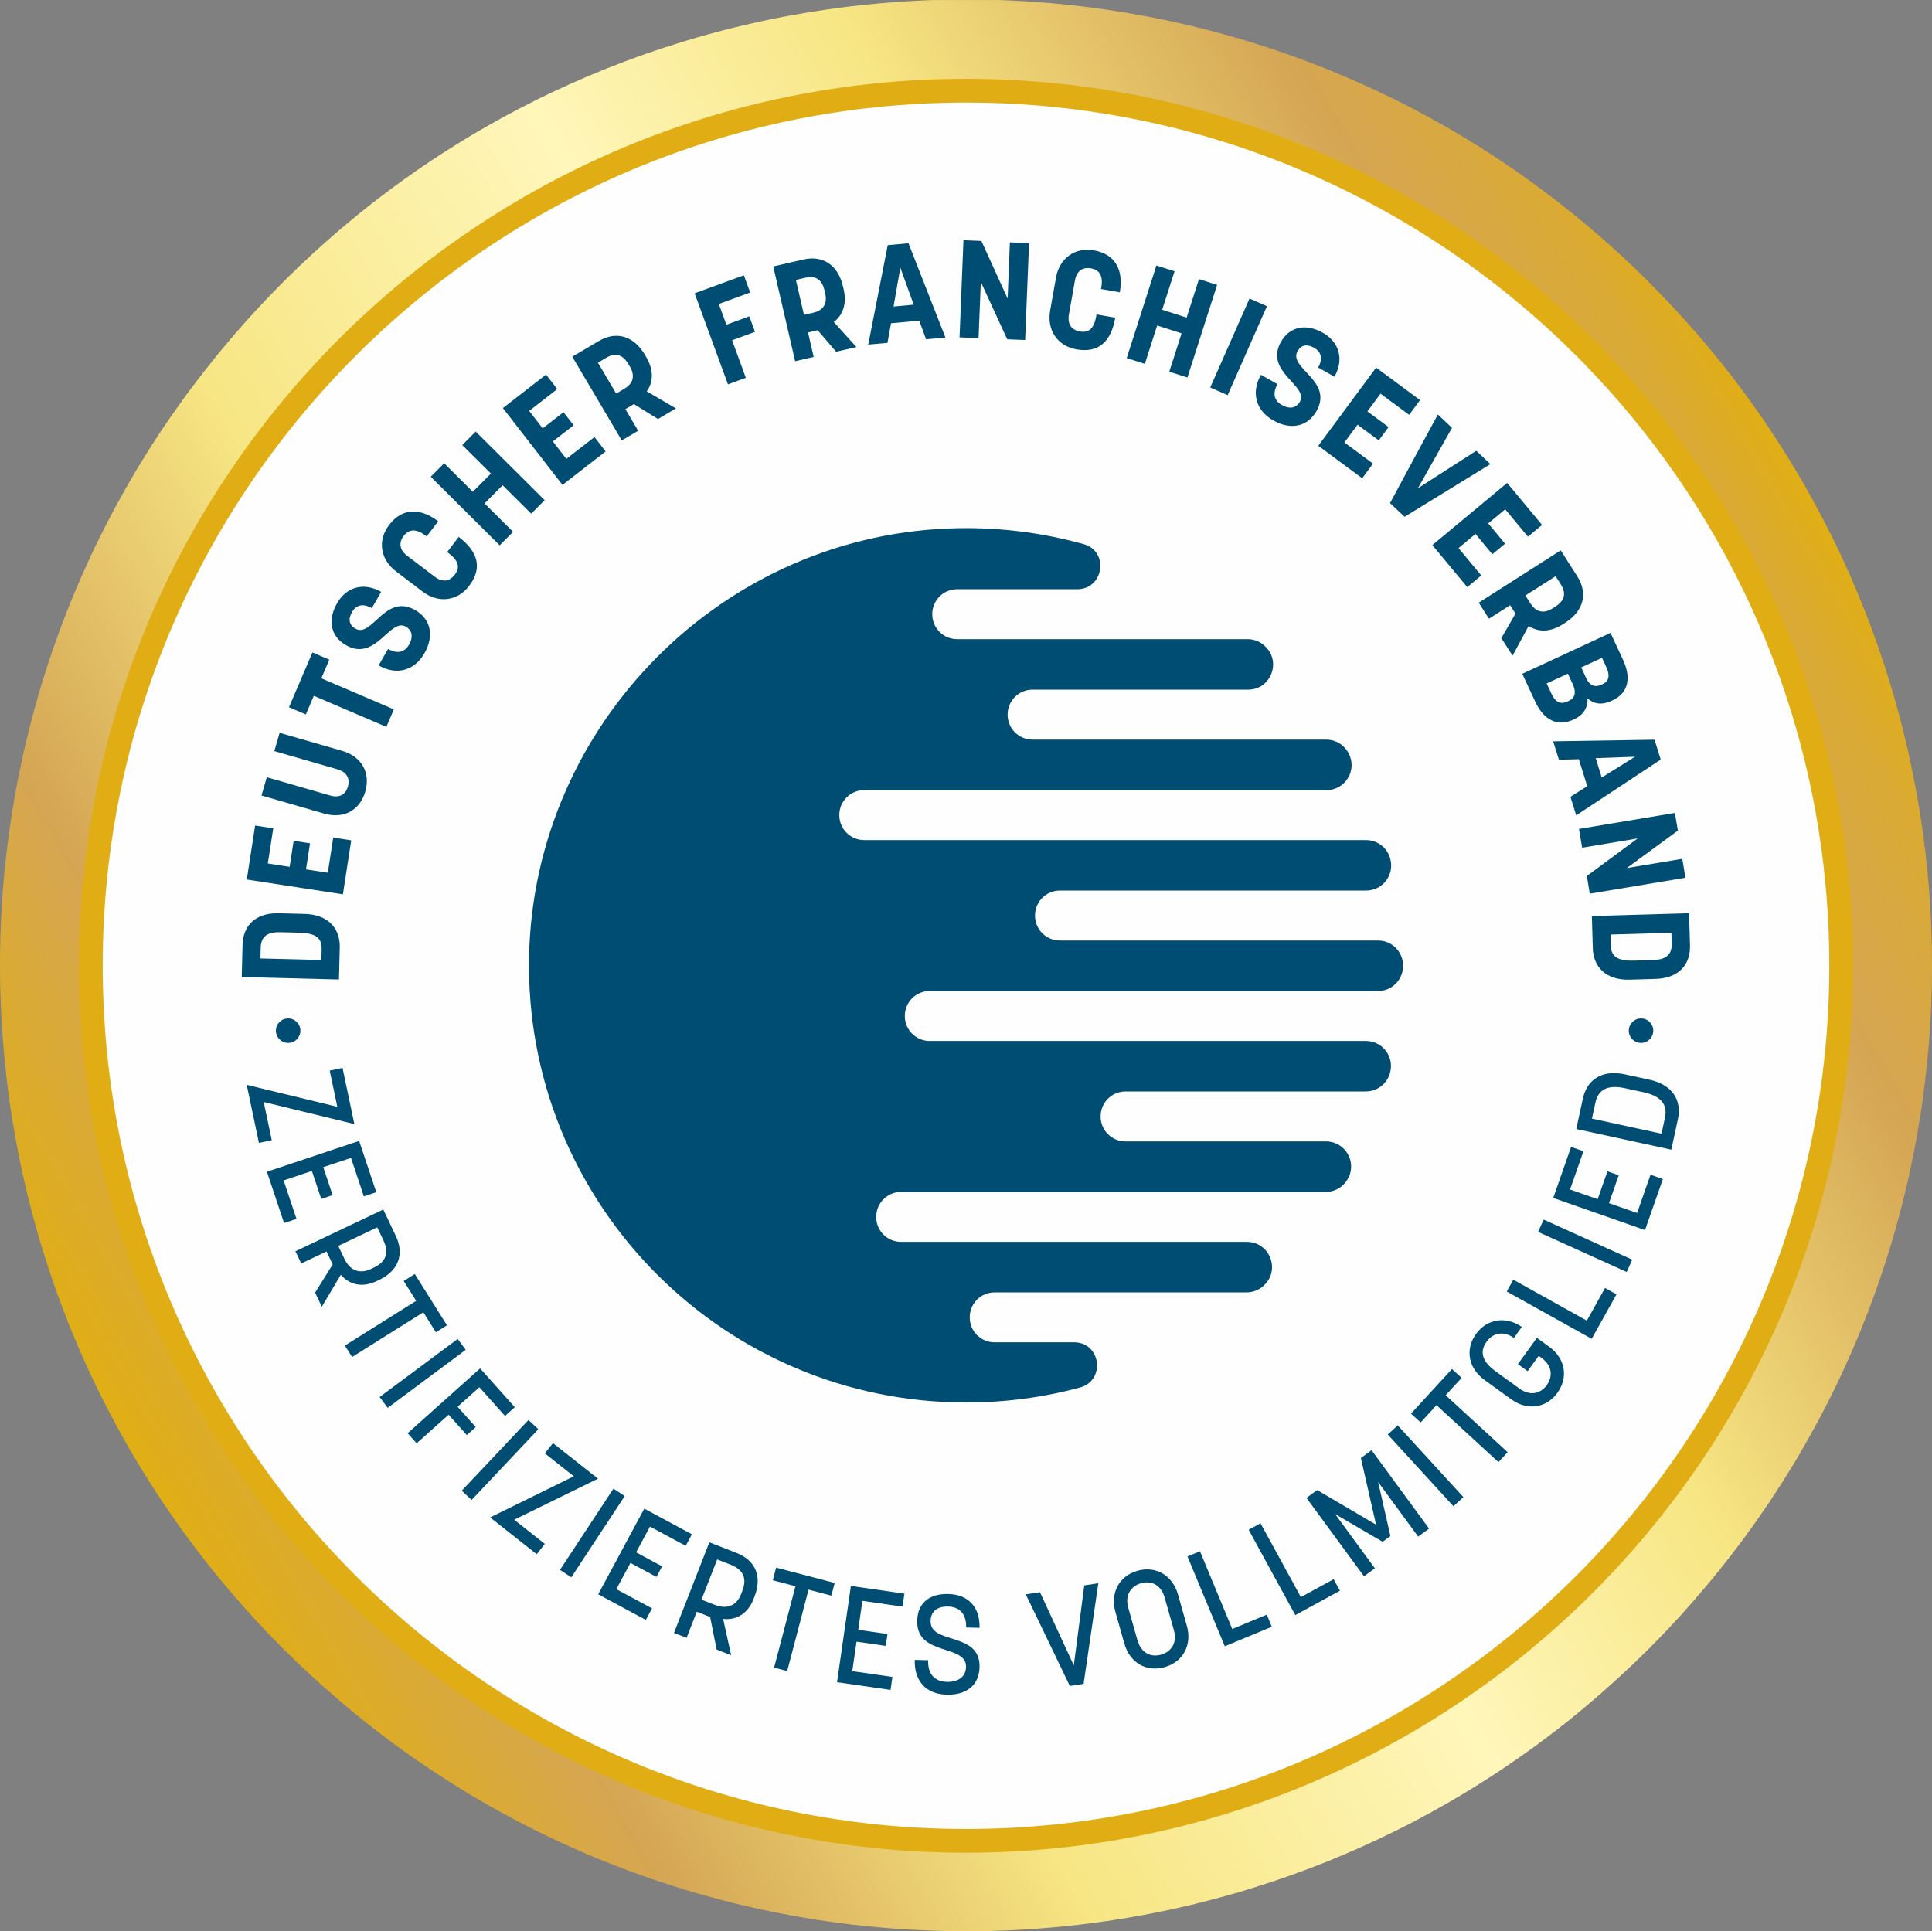 <?xml version="1.0" encoding="utf-8"?>
<svg xmlns="http://www.w3.org/2000/svg" height="41.986mm" style="shape-rendering:geometricPrecision; text-rendering:geometricPrecision; image-rendering:optimizeQuality; fill-rule:evenodd; clip-rule:evenodd" version="1.0" viewBox="0 0 4009.76 4008.6" width="41.998mm">
 <rect x="0" y="0" width="4009.76" height="4008.6" fill="#808080" stroke="none"/>
 <defs>
  <style type="text/css">
   
    .fil1 {fill:#FEFEFE;fill-rule:nonzero}
    .fil2 {fill:#E0AE14;fill-rule:nonzero}
    .fil3 {fill:#004D74;fill-rule:nonzero}
    .fil0 {fill:url(#id0)}
   
  </style>
  <linearGradient gradientUnits="userSpaceOnUse" id="id0" x1="268.06" x2="3740.23" y1="3004.34" y2="1000.27">
   <stop offset="0" style="stop-opacity:1; stop-color:#E0AE14"/>
   <stop offset="0.129" style="stop-opacity:1; stop-color:#D5A654"/>
   <stop offset="0.31" style="stop-opacity:1; stop-color:#F7E684"/>
   <stop offset="0.529" style="stop-opacity:1; stop-color:#FFF6BA"/>
   <stop offset="0.69" style="stop-opacity:1; stop-color:#F7E684"/>
   <stop offset="0.878" style="stop-opacity:1; stop-color:#D5A654"/>
   <stop offset="0.961" style="stop-opacity:1; stop-color:#DAAA34"/>
   <stop offset="1" style="stop-opacity:1; stop-color:#E0AE14"/>
  </linearGradient>
 </defs>
 <g id="Ebene_x0020_1">
  
  <g id="_1907860928432">
   <path class="fil0" d="M1980.38 4008.45l0 -0.32 -22.92 0c-24.93,-0.58 -49.84,-1.72 -74.75,-3.22l0 -0.15 -2.45 0c-14.91,-0.92 -29.82,-2 -44.7,-3.26l0 -0.11 -1.29 0c-10.81,-0.92 -21.6,-1.83 -32.39,-2.92l0 -0.45 -4.04 0c-9.89,-1.02 -19.77,-2.11 -29.65,-3.27l0 -0.1 -0.87 0c-8.7,-1.03 -17.39,-2.18 -26.07,-3.32l0 -0.04 -0.3 0c-7.76,-1.02 -15.52,-2.01 -23.28,-3.13l0 -0.24 -1.75 0c-20.79,-3.01 -41.54,-6.41 -62.25,-10.06l0 -0.04 -0.19 0c-5.56,-0.98 -11.1,-2.04 -16.65,-3.06l0 -0.31 -1.67 0c-36.65,-6.84 -73.17,-14.62 -109.48,-23.52l0 -0.07 -0.3 0c-4.4,-1.08 -8.78,-2.22 -13.18,-3.34l0 -0.02 -0.08 0c-16.86,-4.26 -33.66,-8.77 -50.44,-13.47l0 -0.01 -0.05 0c-7.86,-2.21 -15.7,-4.43 -23.53,-6.73l-0.01 0c-3.36,-0.98 -6.74,-1.9 -10.09,-2.9l0 -0.47 -1.51 0c-10.75,-3.23 -21.46,-6.64 -32.18,-10.05l0 -0.05 -0.13 0c-10.08,-3.22 -20.14,-6.54 -30.18,-9.92l0 -0.19 -0.56 0 -9.54 -3.24 0 -0.12 -0.36 0 -9.75 -3.3 0 -0.07 -0.18 0c-12.33,-4.3 -24.6,-8.78 -36.86,-13.32l0 -0.15 -0.43 0c-8.85,-3.28 -17.7,-6.62 -26.51,-10.02l0 -0.09 -0.23 0c-5.55,-2.15 -11.08,-4.36 -16.61,-6.56l0 -0.17 -0.43 0c-5.47,-2.18 -10.96,-4.26 -16.41,-6.48l0 -0.26 -0.65 0c-13.31,-5.44 -26.56,-11.09 -39.78,-16.83l0 -0.01 -0.02 0c-12.39,-5.38 -24.73,-10.95 -37.03,-16.59l0 -0.24 -0.53 0 -6.22 -2.82 0 -0.55 -1.22 0c-35.94,-16.67 -71.45,-34.54 -106.56,-53.47l0 -0.43 -0.78 0 -5.95 -3.25 0 -0.11 -0.21 0c-18.02,-9.81 -35.91,-19.91 -53.69,-30.29l0 -0.02 -0.04 0c-5.59,-3.27 -11.22,-6.5 -16.79,-9.83l0 -0.28 -0.45 0c-5.49,-3.28 -10.92,-6.7 -16.39,-10.04l0 -0.06 -0.09 0c-49.29,-30.16 -97.61,-62.57 -144.75,-97.38l0 -0.31 -0.42 0c-4.38,-3.24 -8.69,-6.6 -13.05,-9.87l0 -0.23 -0.3 0 -13.18 -10.02 0 -0.09 -0.11 0c-16.96,-12.97 -33.78,-26.21 -50.42,-39.78l0 -0.64 -0.79 0c-5.38,-4.4 -10.7,-8.93 -16.05,-13.39l0 -0.09 -0.1 0c-17,-14.19 -33.78,-28.77 -50.42,-43.58l0 -0.2 -0.22 0c-17.62,-15.7 -35.07,-31.67 -52.23,-48.13 -36.94,-35.4 -72.21,-71.88 -105.85,-109.34l0 -0.83 -0.76 0 -2.61 -2.95 0 -0.42 -0.37 0c-14.83,-16.59 -29.23,-33.45 -43.41,-50.41l0 -0.11 -0.1 0c-4.48,-5.36 -8.97,-10.71 -13.38,-16.11l0 -0.74 -0.61 0 -2.76 -3.33 0 -0.04 -0.04 0c-4.54,-5.58 -8.97,-11.21 -13.43,-16.82l0 -0.01 -0.01 0c-11.46,-14.39 -22.66,-28.92 -33.66,-43.55l0 -0.25 -0.19 0c-3.31,-4.41 -6.65,-8.83 -9.92,-13.26l0 -0.21 -0.16 0c-3.31,-4.49 -6.66,-8.97 -9.94,-13.47 -2.28,-3.15 -4.48,-6.34 -6.74,-9.49l0 -0.61 -0.43 0c-17.27,-24.12 -34.01,-48.49 -50.09,-73.19l0 -0.91 -0.57 0c-2.09,-3.21 -4.11,-6.45 -6.17,-9.67l0 -0.44 -0.28 0c-16.23,-25.3 -31.89,-50.86 -46.88,-76.71l0 -0.74 -0.42 0c-10.27,-17.74 -20.2,-35.63 -29.89,-53.62l0 -0.28 -0.15 0 -3.22 -6 0 -0.74 -0.39 0c-16.44,-30.82 -32.03,-61.96 -46.75,-93.43l0 -0.88 -0.42 0 -2.95 -6.22 0 -0.53 -0.25 0c-5.68,-12.29 -11.17,-24.62 -16.59,-37.01l0 -0.04 -0.02 0c-3.42,-7.8 -6.77,-15.61 -10.08,-23.44l0 -0.14 -0.06 0c-2.26,-5.35 -4.48,-10.7 -6.68,-16.06l0 -0.78 -0.32 0c-2.12,-5.15 -4.34,-10.25 -6.42,-15.42l0 -1.42 -0.57 0c-2.12,-5.28 -4.09,-10.6 -6.16,-15.89l0 -0.95 -0.36 0c-5.66,-14.49 -11.16,-29.04 -16.48,-43.63l0 -0.16 -0.06 0 -3.31 -9.2 0 -0.9 -0.32 0c-10.73,-29.98 -20.73,-60.17 -29.99,-90.54l0 -0.4 -0.12 0c-2.2,-7.22 -4.5,-14.42 -6.61,-21.65l0 -1.92 -0.53 0c-7.06,-24.22 -13.55,-48.57 -19.68,-72.99l0 -1.11 -0.28 0c-1.01,-4.06 -2.11,-8.11 -3.09,-12.17l0 -1.31 -0.33 0c-1.04,-4.3 -2.01,-8.61 -3.04,-12.92l0 -0.55 -0.12 0c-7.48,-31.71 -14.17,-63.57 -20.08,-95.55l0 -2.12 -0.38 0c-1.03,-5.59 -2.01,-11.17 -2.99,-16.77l0 -0.08 -0.01 0c-3.66,-20.91 -7.09,-41.85 -10.09,-62.85l0 -1.15 -0.17 0c-3.92,-27.63 -7.17,-55.34 -9.94,-83.08l0 -1.12 -0.11 0c-1.2,-12.1 -2.26,-24.19 -3.25,-36.31l0 -0.74 -0.06 0c-1.3,-16.06 -2.41,-32.14 -3.31,-48.22l0 -5.66 -0.32 0c-3.87,-71.78 -3.94,-143.75 -0.12,-215.56l0.45 0 0 -7.28c1.58,-27.92 3.65,-55.82 6.4,-83.67l0.33 0 0 -3.04c1.93,-19.22 4.21,-38.42 6.69,-57.59l0.05 0 0 -0.38c1,-7.73 2.03,-15.47 3.12,-23.2l0.25 0 0 -1.82c1.03,-7.26 2.14,-14.5 3.25,-21.75l0.11 0 0 -0.71c3.95,-25.64 8.34,-51.24 13.28,-76.76l0.2 0 0 -1.09c1.02,-5.26 2.13,-10.5 3.2,-15.75l0.16 0 0 -0.76c1.09,-5.37 2.22,-10.71 3.36,-16.08l0.01 0 0 -0.05c2.14,-10.1 4.33,-20.19 6.63,-30.27l0.11 0 0 -0.47 3.05 -13 0.32 0 0 -1.34c7.08,-30.01 14.88,-59.87 23.35,-89.6l0.23 0 0 -0.8c2.17,-7.59 4.25,-15.2 6.51,-22.77l0.22 0 0 -0.77c0.94,-3.12 1.97,-6.22 2.92,-9.34l0.45 0 0 -1.45c3.28,-10.76 6.61,-21.51 10.07,-32.22l0.04 0 0 -0.12 3.3 -9.99 0.06 0 0 -0.17c6.3,-19.11 12.98,-38.13 19.87,-57.08l0.34 0 0 -0.94 3.36 -9.17 0.01 0 0 -0.02c5.41,-14.64 11.01,-29.23 16.78,-43.77l0.06 0 0 -0.14c2.21,-5.57 4.33,-11.15 6.6,-16.7l0.13 0 0 -0.33c3.17,-7.78 6.52,-15.5 9.79,-23.25l0.32 0 0 -0.77c7.52,-17.79 15.3,-35.5 23.37,-53.11l0.2 0 0 -0.44 2.85 -6.3 0.52 0 0 -1.14c16.65,-35.97 34.48,-71.5 53.39,-106.65l0.5 0 0 -0.91 3.18 -5.82 0.19 0 0 -0.35c9.76,-17.97 19.82,-35.81 30.17,-53.54l0.14 0 0 -0.25c3.23,-5.53 6.38,-11.08 9.67,-16.58l0.43 0 0 -0.7c3.24,-5.41 6.6,-10.76 9.89,-16.14l0.22 0 0 -0.35c13.07,-21.39 26.48,-42.64 40.41,-63.64 15.09,-22.72 30.82,-45.14 46.94,-67.37l0.22 0 0 -0.3c3.18,-4.38 6.28,-8.81 9.5,-13.18l0.6 0 0 -0.83c3.13,-4.24 6.36,-8.42 9.53,-12.64l0.58 0 0 -0.76c15.16,-20.18 30.77,-40.13 46.78,-59.86l0.36 0 0 -0.46c4.45,-5.48 8.95,-10.94 13.46,-16.38l0.02 0 0 -0.02 2.83 -3.35 0.53 0 0 -0.63c29.44,-35.33 60.24,-69.91 92.53,-103.61 27.95,-29.16 56.57,-57.27 85.8,-84.37l0.18 0 0 -0.16c9.76,-9.04 19.59,-17.97 29.48,-26.78l0.83 0 0 -0.74 2.97 -2.64 0.39 0 0 -0.35c15.37,-13.61 30.89,-27 46.57,-40.06l0.58 0 0 -0.48c6.62,-5.51 13.26,-10.95 19.93,-16.36l0.29 0 0 -0.23c5.49,-4.45 10.98,-8.86 16.51,-13.24l0.33 0 0 -0.27c14.34,-11.36 28.8,-22.49 43.38,-33.42l0.4 0 0 -0.3 13.21 -9.81 0.26 0 0 -0.19c7.62,-5.6 15.27,-11.16 22.94,-16.64l0.63 0 0 -0.44c14.25,-10.17 28.61,-20.13 43.08,-29.87l0.72 0 0 -0.48 9.37 -6.26 0.74 0 0 -0.5 9.43 -6.24 0.67 0 0 -0.44 9.67 -6.29 0.44 0 0 -0.29 10.02 -6.45 0.09 0 0 -0.06c14.34,-9.17 28.79,-18.12 43.31,-26.89l0.48 0 0 -0.29c5.46,-3.29 10.91,-6.58 16.4,-9.81l0.44 0 0 -0.26c7.56,-4.46 15.16,-8.86 22.77,-13.21l0.8 0 0 -0.46c20.02,-11.45 40.2,-22.52 60.53,-33.23l0.1 0 0 -0.05 6.39 -3.32 0.35 0 0 -0.18 6.14 -3.19 0.59 0 0 -0.31 5.87 -3.06 0.87 0 0 -0.45 5.8 -2.92 0.95 0 0 -0.48c13.28,-6.73 26.61,-13.32 40.01,-19.73l0.4 0 0 -0.19 6.7 -3.18 0.03 0 0 -0.01c12.09,-5.73 24.22,-11.35 36.4,-16.83l0.66 0 0 -0.3c23.32,-10.48 46.81,-20.47 70.44,-30.02l0.29 0 0 -0.11c5.51,-2.22 11.02,-4.44 16.55,-6.62l0.3 0 0 -0.11c17.72,-6.97 35.54,-13.65 53.41,-20.1l0.49 0 0 -0.18 8.85 -3.19 1.25 0 0 -0.45c26.6,-9.42 53.37,-18.24 80.28,-26.49l0.56 0 0 -0.17c11.07,-3.4 22.14,-6.73 33.25,-9.93l0.42 0 0 -0.11c7.84,-2.25 15.7,-4.47 23.55,-6.63l0.03 0 0 -0.01c21.8,-5.99 43.68,-11.59 65.64,-16.83l1.72 0 0 -0.42 12.7 -2.94 0.78 0 0 -0.18c20.64,-4.75 41.33,-9.19 62.09,-13.29l1.9 0 0 -0.37 15.47 -3 1.37 0 0 -0.26c26.37,-4.95 52.85,-9.33 79.37,-13.21l1.47 0 0 -0.21c7.5,-1.1 15.02,-2.16 22.53,-3.16l1.04 0 0 -0.14c18.32,-2.45 36.67,-4.65 55.05,-6.6l2.22 0 0 -0.24c10.85,-1.14 21.69,-2.16 32.55,-3.12l1.13 0 0 -0.1c36.44,-3.2 72.96,-5.43 109.5,-6.65l134.47 0c21.98,0.74 43.95,1.84 65.91,3.29l0 0.08 1.2 0c14.2,0.95 28.39,2.05 42.58,3.3l0 0.07 0.75 0c10.98,0.97 21.96,2.06 32.93,3.22l0 0.14 1.38 0c18.65,1.98 37.27,4.19 55.87,6.68l0 0.06 0.4 0c7.73,1.04 15.45,2.12 23.17,3.26l0 0.11 0.74 0c26.76,3.92 53.47,8.39 80.09,13.4l0 0.07 0.34 0 16.5 3.19 0 0.18 0.92 0c5.31,1.05 10.63,2.11 15.93,3.21l0 0.15 0.73 0c20.02,4.13 39.99,8.55 59.9,13.31l0 0.16 0.69 0 12.78 3.11 0 0.26 1.05 0 12.42 3.1 0 0.27 1.05 0 12.42 3.18 0 0.19 0.74 0c20.03,5.22 39.99,10.79 59.88,16.64l0 0.2 0.68 0c11.03,3.25 22.03,6.6 33.01,10.04l0 0.06 0.18 0c16.84,5.28 33.63,10.81 50.34,16.55l0 0.3 0.87 0 9.23 3.18 0 0.19 0.53 0c21.25,7.43 42.41,15.24 63.46,23.4l0 0.17 0.44 0c5.47,2.13 10.95,4.28 16.4,6.45l0 0.29 0.74 0c5.38,2.15 10.74,4.33 16.11,6.53l0 0.2 0.5 0c25.84,10.58 51.5,21.73 76.96,33.44l0 0.25 0.53 0 6.21 2.85 0 0.52 1.11 0c33.66,15.65 67,32.31 99.93,49.93l0 0.58 1.09 0 5.65 3.01 0 0.36 0.66 0 6.07 3.32 0 0.05 0.09 0c10.11,5.52 20.19,11.11 30.23,16.81l0 0.03 0.05 0c5.61,3.19 11.21,6.41 16.79,9.65l0 0.45 0.77 0c5.37,3.12 10.72,6.28 16.07,9.45l0 0.66 1.11 0 5.63 3.35 0 0.01 0.03 0c18.09,10.85 36.03,22.02 53.86,33.49l0 0.19 0.31 0 9.81 6.34 0 0.4 0.61 0 9.49 6.24 0 0.49 0.74 0 9.37 6.22 0 0.53 0.77 0 9.34 6.31 0 0.42 0.63 0 9.47 6.46 0 0.28 0.4 0 9.7 6.72 0 0.01 0.02 0c7.89,5.49 15.73,11.04 23.56,16.65l0 0.19 0.27 0c4.41,3.17 8.8,6.39 13.2,9.6l0 0.52 0.72 0 12.76 9.41 0 0.69 0.92 0c18.98,14.12 37.75,28.65 56.34,43.54l0 0.25 0.31 0c5.53,4.43 11.04,8.9 16.54,13.4l0 0.08 0.1 0 3.27 2.68 0 0.69 0.83 0c5.36,4.4 10.69,8.85 16.01,13.32l0 0.15 0.18 0c16.96,14.25 33.73,28.86 50.33,43.78l0 0.01 0.01 0 3.36 3.04 0 0.33 0.37 0c14.76,13.33 29.39,26.89 43.85,40.76 18.27,17.51 35.99,35.37 53.46,53.39l0 0.16 0.16 0 3.2 3.31 0 0.06 0.06 0c14.86,15.4 29.46,30.95 43.74,46.72l0 0.43 0.39 0 2.97 3.23 0 0.14 0.13 0c7.93,8.81 15.69,17.73 23.45,26.66l0 0.29 0.25 0c12.5,14.38 24.78,28.88 36.8,43.53l0 0.27 0.22 0c4.44,5.41 8.88,10.82 13.25,16.27l0 0.56 0.45 0c4.4,5.48 8.71,11.01 13.03,16.53l0 0.32 0.25 0c4.4,5.6 8.89,11.15 13.22,16.8l0 0.04 0.03 0c3.42,4.46 6.69,8.98 10.07,13.46l0 0.01 0.01 0c9.13,12.1 18.11,24.27 26.93,36.53l0 0.53 0.37 0c19.74,27.47 38.7,55.33 56.88,83.55l0 0.65 0.41 0 6.33 9.93 0 0.18 0.11 0c9.15,14.39 18.08,28.86 26.83,43.43l0 0.35 0.21 0c3.28,5.48 6.67,10.91 9.9,16.42l0 0.42 0.25 0c4.51,7.69 8.82,15.46 13.22,23.19l0 0.38 0.22 0c4.44,7.82 8.93,15.62 13.25,23.49l0 0.1 0.05 0c12.85,23.36 25.14,46.96 37,70.71l0 0.02 0.01 0 3.36 6.65 0 0.09 0.04 0c8.06,16.31 15.94,32.68 23.54,49.16l0 1.37 0.64 0c0.94,2.02 1.79,4.08 2.72,6.11l0 0.63 0.28 0c8.06,17.69 15.78,35.5 23.31,53.37l0 0.52 0.21 0c14.39,34.25 27.79,68.83 40.2,103.68l0 0.74 0.27 0 3.1 8.63 0 1.48 0.53 0c8.14,23.32 15.78,46.76 23.04,70.31l0 0.42 0.12 0c3.4,11.03 6.78,22.06 9.99,33.14l0 0.54 0.15 0c2.26,7.82 4.41,15.67 6.58,23.52l0 0.06 0.02 0c7.28,26.38 14.01,52.86 20.19,79.47l0 1.37 0.32 0 3.06 13.39 0 0.09 0.02 0c6.21,27.63 11.79,55.37 16.82,83.2l0 1 0.18 0c3.61,20.03 6.92,40.1 9.92,60.22l0 0.41 0.07 0c1.14,7.67 2.25,15.33 3.3,23l0 0.58 0.08 0c3.94,28.89 7.34,57.83 10.02,86.84l0 4.1 0.33 0c2.91,32.2 5.04,64.47 6.41,96.76l0 7.65 0.26 0c1.99,51.61 1.95,103.3 -0.04,154.94l-0.22 0 0 5.8c-1.36,32.9 -3.52,65.77 -6.49,98.61l-0.25 0 0 2.86c-0.95,10.28 -2,20.55 -3.1,30.82l-0.27 0 0 2.42c-1.99,18.3 -4.24,36.59 -6.73,54.84l0 0.02c-1.07,7.85 -2.09,15.72 -3.26,23.55l-0.11 0 0 0.71c-0.97,6.51 -2.07,13 -3.1,19.51l-0.27 0 0 1.66c-2.07,12.94 -4.26,25.85 -6.58,38.75l-0.15 0 0 0.83c-5.03,27.88 -10.6,55.68 -16.82,83.38l-0.02 0 0 0.1c-1,4.47 -2.1,8.92 -3.13,13.38l-0.24 0 0 1.02c-8.84,38.05 -18.75,75.9 -29.86,113.49l-0.46 0 0 1.6c-2.18,7.34 -4.48,14.66 -6.73,21.98l-0.01 0 0 0.04 -3.15 10.06 -0.21 0 0 0.69c-6.31,20.05 -12.88,40.05 -19.84,59.94l-0.37 0 0 1.11 -3.19 8.99 -0.18 0 0 0.49c-8.39,23.55 -17.32,46.95 -26.62,70.25l-0.32 0 0 0.82c-2.14,5.34 -4.19,10.69 -6.37,16.02l-0.37 0 0 0.88c-10.56,25.71 -21.76,51.22 -33.44,76.58l-0.24 0 0 0.53 -2.82 6.22 -0.55 0 0 1.22c-15.67,33.64 -32.39,66.91 -50.04,99.82l-0.49 0 0 0.89 -3.2 5.85 -0.17 0 0 0.32c-9.73,17.98 -19.77,35.83 -30.09,53.56l-0.22 0 0 0.38c-3.19,5.48 -6.27,11 -9.53,16.46l-0.57 0 0 0.96c-3.17,5.33 -6.5,10.58 -9.73,15.88l-0.37 0 0 0.61c-10.89,17.9 -22.11,35.66 -33.62,53.28l-0.07 0 0 0.1c-2.18,3.33 -4.29,6.69 -6.48,10.01l-0.26 0 0 0.4 -6.49 9.7 -0.24 0 0 0.34c-2.2,3.27 -4.47,6.5 -6.68,9.77l-0.06 0 0 0.09c-13.06,19.24 -26.48,38.3 -40.29,57.17l-0.12 0 0 0.17c-3.25,4.44 -6.47,8.89 -9.77,13.3l-0.33 0 0 0.44c-3.26,4.37 -6.62,8.68 -9.91,13.03l-0.2 0 0 0.26c-3.34,4.41 -6.66,8.83 -10.04,13.21l-0.06 0 0 0.08c-8.7,11.29 -17.6,22.46 -26.57,33.61l-0.37 0 0 0.47c-4.4,5.46 -8.73,10.95 -13.19,16.37l-0.28 0 0 0.32c-5.49,6.67 -11.17,13.25 -16.77,19.88l-0.08 0 0 0.09c-15.32,18.12 -30.95,36.09 -47.01,53.81l-0.14 0 0 0.16c-12.03,13.28 -24.31,26.42 -36.79,39.45 -11.18,11.67 -22.49,23.14 -33.89,34.49l-0.06 0 0 0.06 -3.3 3.31 -0.06 0 0 0.05c-19.78,19.6 -39.96,38.6 -60.35,57.21l-0.28 0 0 0.26c-9.88,9.01 -19.85,17.9 -29.86,26.69l-0.45 0 0 0.39c-8.9,7.8 -17.82,15.58 -26.83,23.19l-0.12 0 0 0.11c-6.68,5.64 -13.41,11.19 -20.15,16.74l-0.05 0 0 0.04c-5.44,4.49 -10.87,9.02 -16.35,13.43l-0.5 0 0 0.39c-5.5,4.43 -11.07,8.73 -16.59,13.08l-0.25 0 0 0.19c-5.61,4.42 -11.19,8.93 -16.84,13.28 -4.44,3.42 -8.93,6.73 -13.39,10.1l-0.09 0 0 0.07c-4.46,3.38 -8.94,6.71 -13.42,10.04l-0.05 0 0 0.04c-4.49,3.34 -8.95,6.76 -13.45,10.06l-0.02 0 0 0.02c-3.1,2.27 -6.24,4.46 -9.36,6.71l-0.75 0 0 0.53c-34.11,24.6 -68.85,48 -104.13,70.2l-0.29 0 0 0.18c-14.49,9.12 -29.06,18.05 -43.74,26.76l-0.05 0 0 0.03c-7.65,4.54 -15.33,9.01 -23.03,13.44l-0.54 0 0 0.31c-19.97,11.5 -40.1,22.63 -60.38,33.38l-0.25 0 0 0.13 -6.02 3.24 -0.72 0 0 0.38 -5.56 2.98 -1.17 0 0 0.59c-22.13,11.51 -44.47,22.47 -66.94,33.09l-0.43 0 0 0.2 -6.66 3.17 -0.07 0 0 0.03c-12.26,5.74 -24.57,11.33 -36.91,16.81l-0.14 0 0 0.06c-15.6,6.92 -31.27,13.64 -47,20.15l-0.15 0 0 0.07c-5.35,2.21 -10.66,4.5 -16.02,6.66l-0.82 0 0 0.34c-5.45,2.2 -10.95,4.25 -16.42,6.4l-0.42 0 0 0.16c-17.71,6.94 -35.51,13.61 -53.37,20.04l-0.52 0 0 0.19 -8.84 3.18 -1.26 0 0 0.46c-26.68,9.42 -53.53,18.23 -80.51,26.48l-0.32 0 0 0.11c-7.23,2.22 -14.44,4.51 -21.69,6.64l-1.89 0 0 0.56c-3.33,0.97 -6.68,1.85 -10.02,2.81l-0.09 0 0 0.02c-25.16,7.22 -50.43,13.97 -75.8,20.18l-1.67 0 0 0.43 -12.29 2.94 -1.18 0 0 0.27c-14.48,3.43 -29.01,6.73 -43.55,9.83l-0.24 0 0 0.05c-5.43,1.16 -10.88,2.22 -16.34,3.32l-0.51 0 0 0.11c-5.36,1.1 -10.71,2.22 -16.08,3.27l-0.76 0 0 0.15 -16.78 3.22 -0.07 0 0 0.01c-19.72,3.68 -39.5,7.01 -59.29,10.09l-1.34 0 0 0.21c-6.86,1.06 -13.71,2.17 -20.57,3.16l-3 0 0 0.46c-7.29,1.04 -14.62,1.95 -21.92,2.91l-1.66 0 0 0.22c-18.54,2.43 -37.1,4.59 -55.69,6.51l-1.57 0 0 0.16c-11.42,1.16 -22.84,2.24 -34.27,3.21l-2.78 0 0 0.23c-14.32,1.19 -28.66,2.25 -43,3.14l-0.78 0 0 0.05c-49.35,3.04 -98.79,4.25 -148.21,3.65z"/>
   <path class="fil1" d="M3821.26 2004.63c0,1003.16 -813.22,1816.36 -1816.38,1816.36 -1003.13,0 -1816.35,-813.19 -1816.35,-1816.36 0,-1003.14 813.21,-1816.36 1816.35,-1816.36 1003.15,0 1816.38,813.21 1816.38,1816.36z"/>
   <path class="fil2" d="M2004.88 212.94c-987.95,0 -1791.69,803.75 -1791.69,1791.69 0,987.97 803.74,1791.72 1791.69,1791.72 987.95,0 1791.75,-803.75 1791.75,-1791.72 0,-987.94 -803.8,-1791.69 -1791.75,-1791.69zm0 3632.7c-1015.12,0 -1841.01,-825.87 -1841.01,-1841.01 0,-1015.14 825.89,-1841.01 1841.01,-1841.01 1015.15,0 1841,825.86 1841,1841.01 0,1015.13 -825.84,1841.01 -1841,1841.01z"/>
   <path class="fil3" d="M2064.18 2786.24c-28.48,0 -51.54,-23.07 -51.54,-51.55l0 -0.59c0,-28.48 23.06,-51.54 51.54,-51.54l523.02 0c13.12,0 25.79,-4.97 35.39,-13.92l0.66 -0.59c34.73,-32.23 11.91,-90.32 -35.46,-90.32l-717.71 0c-28.47,0 -51.54,-23.05 -51.54,-51.51l0 -0.62c0,-28.45 23.07,-51.55 51.54,-51.55l881.58 0c18.84,0 36.24,-10.23 45.42,-26.67l0.5 -0.9c19.3,-34.63 -5.72,-77.26 -45.37,-77.26l-416.37 0c-28.46,0 -51.56,-23.07 -51.56,-51.52l0 -0.62c0,-28.46 23.1,-51.54 51.56,-51.54l498.8 0c23.88,0 44.67,-16.25 50.46,-39.4l0.24 -0.84c8.18,-32.81 -16.62,-64.59 -50.43,-64.59l-905.46 0c-28.46,0 -51.54,-23.05 -51.54,-51.52l0 -0.61c0,-28.47 23.08,-51.55 51.54,-51.55l930.7 0c28.55,0 51.73,-23.11 51.77,-51.66l0 -1.34c0.03,-28.61 -23.15,-51.81 -51.75,-51.81l-660.54 0c-28.45,0 -51.51,-23.08 -51.51,-51.54l0 -0.62c0,-28.45 23.06,-51.52 51.51,-51.52l635.71 0c33.77,0 58.57,-31.74 50.42,-64.49l-0.2 -0.84c-5.75,-23.21 -26.58,-39.49 -50.48,-39.49l-1041.61 0c-28.46,0 -51.54,-23.08 -51.54,-51.55l0 -0.6c0,-28.48 23.08,-51.53 51.54,-51.53l959.7 0c39.6,0 64.63,-42.55 45.42,-77.16l-0.49 -0.9c-9.18,-16.53 -26.62,-26.77 -45.49,-26.77l-609.82 0c-28.45,0 -51.54,-23.08 -51.54,-51.53l0 -0.63c0,-28.44 23.09,-51.52 51.54,-51.52l447.44 0c47.13,0 69.89,-57.71 35.46,-89.88l-1.42 -1.33c-9.37,-8.74 -21.7,-13.61 -34.53,-13.61l-603.34 0c-28.47,0 -51.54,-23.08 -51.54,-51.54l0 -0.62c0,-28.45 23.07,-51.52 51.54,-51.52l249.42 0c55.19,0 66.48,-78.72 13.35,-93.53 -88.83,-24.78 -183.17,-36.39 -280.77,-32.5 -485.88,19.33 -873.62,426.41 -870.52,912.68 3.22,498.42 408.26,901.48 907.46,901.48 81.6,0 160.65,-10.81 235.84,-31.05 54.04,-14.56 43.9,-93.9 -12.04,-93.9l-164.96 0z"/>
   <polygon class="fil3" points="684.3,2222.26 700.11,2297.35 512.05,2251.8 537.4,2372.26 564.02,2366.66 547.33,2287.38 735.45,2333.21 710.91,2216.67"/>
   <polygon class="fil3" points="647.31,2430.54 666.73,2488.65 690.35,2480.76 670.93,2422.65 728.51,2403.42 755.17,2483.25 780.97,2474.63 745.41,2368.19 553.97,2432.15 589.53,2538.59 615.33,2529.97 588.66,2450.14"/>
   <path class="fil3" d="M690.51 2624.5l-36.51 58.56 13.89 29.23 39.48 -66.32c17.78,20.72 44.15,27.52 74.4,13.14l5.17 -2.45c40.84,-19.42 52.29,-54.02 34.71,-91l-26.17 -55.08 -182.3 86.64 12.05 25.34 52.49 -24.95 12.77 26.9zm92.47 -76.92l12.77 26.89c10.45,21.98 9,42.95 -19.44,56.47l-6.21 2.95c-26.12,12.41 -44.96,0.76 -55.29,-20.96l-12.77 -26.89 80.93 -38.47z"/>
   <polygon class="fil3" points="730.71,2816.71 878.64,2723.88 904.67,2765.35 927.7,2750.89 860.89,2644.44 837.87,2658.9 863.73,2700.12 715.8,2792.95"/>
   <polygon class="fil3" points="949.86,2779.28 787.91,2899.74 804.66,2922.25 966.6,2801.8"/>
   <polygon class="fil3" points="931.1,2936.49 968.87,2978.74 987.44,2962.16 949.66,2919.89 994.92,2879.44 1048.15,2939 1068.42,2920.88 996.5,2840.4 846.01,2974.9 864.7,2995.81"/>
   <polygon class="fil3" points="1096.86,2947.36 958.35,3094.16 978.76,3113.42 1117.27,2966.62"/>
   <polygon class="fil3" points="1130.74,3016.73 1190.94,3064.31 1017.3,3149.69 1113.89,3226.01 1130.76,3204.67 1067.19,3154.44 1241.05,3069.24 1147.6,2995.4"/>
   <polygon class="fil3" points="1273.15,3089.91 1162.23,3258.54 1185.67,3273.96 1296.6,3105.33"/>
   <polygon class="fil3" points="1308.42,3244.1 1362.38,3273.12 1374.17,3251.2 1320.22,3222.18 1348.97,3168.71 1423.1,3208.59 1435.98,3184.65 1337.15,3131.48 1241.53,3309.22 1340.36,3362.39 1353.25,3338.44 1279.12,3298.57"/>
   <path class="fil3" d="M1473.81 3356.26l13.54 67.67 30.14 11.76 -16.69 -75.36c27.14,2.91 51,-10.22 63.19,-41.41l2.08 -5.34c16.44,-42.13 1.06,-75.19 -37.07,-90.07l-56.81 -22.17 -73.38 188.03 26.14 10.2 21.13 -54.13 27.74 10.82zm14.63 -119.37l27.74 10.82c22.68,8.85 35.99,25.12 24.55,54.45l-2.5 6.41c-10.51,26.94 -32.22,31.37 -54.62,22.63l-27.74 -10.83 32.58 -83.47z"/>
   <polygon class="fil3" points="1633.78,3468.53 1678.08,3299.6 1725.43,3312.02 1732.33,3285.72 1610.77,3253.84 1603.87,3280.13 1650.94,3292.49 1606.63,3461.41"/>
   <polygon class="fil3" points="1777.67,3407.55 1838.31,3416.29 1841.86,3391.65 1781.22,3382.91 1789.88,3322.83 1873.19,3334.83 1877.07,3307.91 1765.98,3291.91 1737.2,3491.69 1848.28,3507.69 1852.16,3480.76 1768.85,3468.76"/>
   <path class="fil3" d="M2004.92 3460.25c-0.58,21.18 -17.47,31.31 -39.79,30.7 -24.04,-0.67 -39.7,-14.55 -38.87,-44.89l-27.75 -0.76c-1.25,45.22 24.67,71.14 65.89,72.28 41.21,1.14 67.55,-19.33 68.59,-57.11 2.05,-74.41 -102.98,-46.08 -101.61,-95.89 0.55,-20.03 14.02,-30.53 36.62,-29.91 23.75,0.65 37.95,15.65 37.19,43.41l27.75 0.76c1.2,-43.5 -23.87,-69.11 -64.23,-70.22 -40.06,-1.11 -64.1,18.86 -65.1,55.19 -2.07,74.99 102.65,47.8 101.31,96.45z"/>
   <polygon class="fil3" points="2248.94,3495.14 2279.49,3286.27 2250.34,3290.74 2228.59,3456.85 2158.37,3304.83 2128.94,3309.34 2220.36,3499.52"/>
   <path class="fil3" d="M2417.26 3460.39c38.01,-10.74 57.23,-45.93 46.01,-85.6l-18.46 -65.29c-11.22,-39.67 -46.09,-59.86 -84.1,-49.11 -38.29,10.83 -56.87,46.13 -45.66,85.8l18.46 65.29c11.21,39.67 45.46,59.74 83.75,48.91zm-7.32 -25.89c-21.21,6 -41.64,-3.1 -49.2,-29.83l-19.09 -67.49c-7.94,-28.11 7.36,-45.52 26.37,-50.9 21.21,-6 41.64,3.1 49.2,29.83l19.08 67.49c7.95,28.11 -7.36,45.52 -26.36,50.9z"/>
   <polygon class="fil3" points="2464.56,3230.73 2542,3417.12 2639.56,3376.58 2629.12,3351.46 2557.48,3381.23 2490.47,3219.96"/>
   <polygon class="fil3" points="2591.52,3175.29 2688.33,3352.4 2781.02,3301.73 2767.98,3277.86 2699.9,3315.07 2616.15,3161.83"/>
   <polygon class="fil3" points="2885.72,3188.36 2860.34,3076.31 2943.31,3189.43 2965.94,3172.83 2846.57,3010.08 2824.41,3026.34 2855.96,3164.72 2733.69,3092.87 2711.52,3109.13 2830.89,3271.88 2853.52,3255.29 2770.88,3142.63 2869.56,3200.21"/>
   <polygon class="fil3" points="2880.23,2977.55 3016.5,3126.43 3037.2,3107.49 2900.93,2958.61"/>
   <polygon class="fil3" points="3129.01,3014.22 3000.4,2896.08 3033.51,2860.03 3013.49,2841.63 2928.47,2934.18 2948.49,2952.58 2981.41,2916.74 3110.02,3034.89"/>
   <path class="fil3" d="M3158.46 2754.28c-32.97,-22.81 -72.06,-17.17 -95.06,14.6 -23.17,32 -15.87,71.22 17.53,95.4l55.41 40.13c33.39,24.17 72.7,18.7 95.88,-13.29 23.33,-32.23 16.43,-71.52 -16.96,-95.7l-25.51 -18.46 -39.46 54.5 20.18 14.61 23 -31.76 6.02 4.36c22.26,16.12 23.61,38.66 10.68,56.51 -12.59,17.39 -34.19,23.31 -56.69,7.02l-49.39 -35.77c-29.22,-21.15 -33.27,-41.41 -18.67,-61.58 12.93,-17.85 34.19,-23.32 56.56,-7.82l16.46 -22.73z"/>
   <polygon class="fil3" points="3127.15,2680.77 3303.49,2778.95 3354.89,2686.64 3331.12,2673.41 3293.38,2741.2 3140.8,2656.25"/>
   <polygon class="fil3" points="3192.24,2557.03 3376.11,2640.25 3387.68,2614.68 3203.8,2531.46"/>
   <polygon class="fil3" points="3339.36,2497.34 3359.6,2439.51 3336.11,2431.28 3315.87,2489.11 3258.57,2469.05 3286.37,2389.61 3260.71,2380.63 3223.64,2486.56 3414.13,2553.24 3451.21,2447.31 3425.54,2438.32 3397.73,2517.77"/>
   <path class="fil3" d="M3482.42 2323.09c8.45,-38.89 -11.11,-71.56 -58.95,-81.95l-50.93 -11.07c-48.11,-10.45 -78.91,11.28 -87.36,50.16l-13.74 63.23 197.23 42.85 13.74 -63.23zm-34.08 30.09l-144.37 -31.36 7.11 -32.73c5.23,-24.06 21.09,-39.07 61.66,-30.26l38.32 8.33c41.13,8.94 49.55,29.51 44.38,53.29l-7.1 32.73z"/>
   <path class="fil3" d="M705.16 1966.74c1.01,-40.07 -24.34,-68.49 -72.98,-69.72l-53.24 -1.35c-49.23,-1.24 -74.54,25.9 -75.55,65.96l-1.68 66.4 201.77 5.1 1.68 -66.4zm-164.11 0.44c0.7,-27.48 19.44,-32.73 41.2,-32.18l39.2 0.99c39.5,0.99 46.58,15.49 46.11,34.38l-0.56 22.32 -126.51 -3.2 0.56 -22.32z"/>
   <polygon class="fil3" points="529.48,1713.55 512.21,1825.61 711.69,1856.34 728.96,1744.29 691.61,1738.53 680.36,1811.54 635.08,1804.56 643.41,1750.53 609.46,1745.29 601.13,1799.33 555.86,1792.35 567.11,1719.34"/>
   <path class="fil3" d="M700.56 1596.94c21.45,6.2 25.63,21.71 21.57,35.74 -4.29,14.85 -15.76,24.65 -37.22,18.46l-131.19 -37.88 -10.97 37.95 129.83 37.49c41.53,11.99 74.55,-7.38 85.58,-45.61 11.05,-38.24 -6.75,-72.58 -48.01,-84.5l-129.82 -37.49 -10.96 37.96 131.19 37.88z"/>
   <polygon class="fil3" points="648.45,1354.31 599.78,1468.01 634.78,1482.99 651.34,1444.31 801.89,1508.75 817.43,1472.43 666.9,1407.99 683.45,1369.3"/>
   <path class="fil3" d="M842.36 1300.78c14.39,8.29 14.94,22.82 6.65,37.21 -8.72,15.13 -23.15,20.69 -43.5,8.97l-19.72 34.24c37.46,21.58 74.53,10.56 94.97,-24.91 20.43,-35.48 14.3,-70.73 -18.93,-89.88 -62.53,-36.01 -89.52,58.46 -124.24,38.45 -13.15,-7.57 -15.39,-19.75 -6.96,-34.39 8.43,-14.64 22.41,-18.81 41.02,-8.1l19.44 -33.74c-35.98,-20.72 -71.99,-10.4 -91.42,23.33 -20.01,34.73 -13.81,68.7 18.2,87.14 62.02,35.73 91.26,-57.47 124.49,-38.31z"/>
   <path class="fil3" d="M885.49 1113.53l23.93 -31.45c-37.37,-28.41 -74.71,-28.04 -101.92,7.73 -24.27,31.9 -18.29,71.34 14.29,96.12l55.14 41.94c32.81,24.96 72.41,20.19 96.68,-11.71 27.74,-36.46 19.43,-70.48 -21.58,-101.67l-23.92 31.44 2.05 1.57c23.46,17.84 24.46,31.2 13.37,45.78 -8.32,10.94 -22.68,18 -41.6,3.61l-56.96 -43.33c-18.46,-14.04 -15.72,-29.95 -7.4,-40.88 8.32,-10.93 21.95,-18.92 45.65,-0.9l2.27 1.74z"/>
   <polygon class="fil3" points="1005.66,1045 1043.23,1007.25 1102.49,1066.21 1130.35,1038.21 987.29,895.84 959.42,923.84 1018.89,983.02 981.32,1020.77 921.85,961.59 893.99,989.59 1037.06,1131.97 1064.92,1103.97"/>
   <polygon class="fil3" points="1133.29,777.56 1043.69,847.04 1167.37,1006.54 1256.96,937.06 1233.81,907.2 1175.44,952.46 1147.36,916.27 1190.58,882.76 1169.53,855.6 1126.32,889.12 1098.24,852.92 1156.62,807.66"/>
   <path class="fil3" d="M1324.41 894.08l-26.5 -44.85 17.75 -10.49 49.92 31.02 37.22 -21.99 -60.5 -35.41c13.78,-19.46 14.74,-44.3 -1.14,-71.16l-2.91 -4.94c-23.88,-40.41 -60.55,-49.01 -95.3,-28.48l-55.21 32.62 102.66 173.78 34.02 -20.1zm-66.44 -151.29c15.28,-9.02 32.09,-10.97 46.22,12.93l2.91 4.94c13.55,22.92 3.52,37.48 -11.27,46.22l-17.01 10.05 -37.86 -64.08 17 -10.05z"/>
   <polygon class="fil3" points="1543.84,571.43 1441.66,608.82 1510.82,797.82 1547.93,784.25 1519.4,706.28 1566.99,688.87 1555.18,656.6 1507.6,674.02 1491.85,631 1556.92,607.2"/>
   <path class="fil3" d="M1688.74 740.89l-11.72 -50.76 20.09 -4.63 38.22 44.64 42.12 -9.73 -46.98 -52.02c19.01,-14.39 27.43,-37.78 20.41,-68.18l-1.29 -5.59c-10.56,-45.74 -42.93,-65.01 -82.26,-55.93l-62.49 14.43 45.41 196.66 38.5 -8.89zm-17.65 -164.28c17.29,-3.99 33.9,-0.77 40.16,26.28l1.29 5.58c5.99,25.95 -7.97,36.81 -24.71,40.67l-19.25 4.44 -16.74 -72.52 19.25 -4.45z"/>
   <path class="fil3" d="M1868.6 555.65l27.78 76.8 -41.9 3.87 14.12 -80.67zm53.39 148.61l40.2 -3.71 -76.71 -195.61 -43.05 3.97 -40.46 206.43 39.91 -3.69 7.46 -40.64 58.45 -5.39 14.21 38.65z"/>
   <polygon class="fil3" points="2135.73,504.68 2095.97,503.08 2091.27,619.79 2036.77,500.12 1999.59,498.62 1991.47,700.29 2030.94,701.89 2035.64,585.18 2090.44,704.29 2127.63,705.78"/>
   <path class="fil3" d="M2285.14 599.92l38.91 6.9c8.19,-46.23 -9.21,-79.26 -53.48,-87.11 -39.46,-7 -71.81,16.35 -78.95,56.66l-12.1 68.21c-7.2,40.6 15.15,73.64 54.62,80.63 45.1,8 71.56,-14.93 80.55,-65.68l-38.9 -6.89 -0.46 2.54c-5.15,29.03 -16.57,36.02 -34.6,32.82 -13.53,-2.4 -26.38,-11.94 -22.24,-35.35l12.5 -70.47c4.05,-22.84 19.45,-27.67 32.98,-25.27 13.53,2.4 26.86,10.87 21.66,40.19l-0.51 2.82z"/>
   <polygon class="fil3" points="2401.59,675.72 2452.3,691.98 2426.78,771.59 2464.41,783.64 2526.03,591.44 2488.4,579.38 2462.79,659.27 2412.08,643.01 2437.69,563.12 2400.07,551.07 2338.45,743.26 2376.06,755.33"/>
   <polygon class="fil3" points="2629.47,635.64 2593.34,619.68 2511.8,804.31 2547.94,820.27"/>
   <path class="fil3" d="M2697.89 833.87c-8.17,14.46 -22.7,15.12 -37.16,6.96 -15.2,-8.59 -20.87,-22.99 -9.32,-43.43l-34.4 -19.44c-21.27,37.64 -9.95,74.62 25.69,94.77 35.64,20.15 70.84,13.73 89.72,-19.67 35.5,-62.81 -59.19,-89.03 -39.47,-123.93 7.47,-13.2 19.63,-15.54 34.33,-7.24 14.7,8.32 19,22.26 8.43,40.95l33.9 19.15c20.42,-36.14 9.81,-72.06 -24.09,-91.22 -34.89,-19.73 -68.81,-13.24 -86.98,18.91 -35.22,62.31 58.2,90.78 39.34,124.18z"/>
   <polygon class="fil3" points="2947.23,830.48 2856.09,763.05 2736.04,925.31 2827.19,992.74 2849.67,962.36 2790.28,918.43 2817.52,881.6 2861.49,914.12 2881.91,886.5 2837.95,853.98 2865.2,817.16 2924.59,861.08"/>
   <path class="fil3" d="M2884.93 1044.27l30.18 28.5 178.14 -109.38 -29.34 -27.72 -121.12 77.77 70.75 -125.35 -29.35 -27.72c-33.08,61.3 -66.37,122.39 -99.26,183.89z"/>
   <polygon class="fil3" points="3200.44,1089.63 3127.97,1002.44 2972.75,1131.44 3045.21,1218.64 3074.28,1194.49 3027.06,1137.68 3062.29,1108.4 3097.25,1150.45 3123.67,1128.5 3088.71,1086.44 3123.94,1057.16 3171.15,1113.97"/>
   <path class="fil3" d="M3090.26 1284.27l43.92 -28.02 11.09 17.38 -29.29 50.96 23.25 36.44 33.32 -61.68c19.92,13.1 44.78,13.2 71.08,-3.57l4.83 -3.08c39.57,-25.25 46.91,-62.2 25.19,-96.23l-34.5 -54.06 -170.15 108.57 21.25 33.3zm148.91 -71.59c9.55,14.96 12.08,31.7 -11.33,46.63l-4.82 3.08c-22.46,14.32 -37.35,4.8 -46.59,-9.67l-10.63 -16.66 62.75 -40.03 10.63 16.65z"/>
   <path class="fil3" d="M3159.42 1398.62l26.89 57.92c16.76,36.09 44.57,53.17 78.32,37.5l2.34 -1.09c20.26,-9.4 28.38,-24.54 27.9,-43.25 12.98,11.64 29.69,14.31 49.43,5.15l2.6 -1.2c33.75,-15.67 38.4,-47.81 21.64,-83.91l-26.04 -56.09 -183.07 84.98zm50.65 20.05l43.89 -20.37 10.24 22.07c5.79,12.46 7.54,27.12 -8.04,34.35l-2.85 1.33c-17.92,8.32 -27.2,-2.85 -33.6,-16.6l-9.64 -20.78zm71.67 -33.27l43.11 -20.01 8.8 18.96c6.26,13.5 8.66,28.17 -7.18,35.53l-2.85 1.33c-16.88,7.84 -26.21,-2.04 -31.63,-13.73l-10.24 -22.07z"/>
   <path class="fil3" d="M3393.59 1570.72l-69.33 43.15 -12.5 -40.19 81.83 -2.96zm-134.26 83.12l11.99 38.55 175.39 -115.71 -12.84 -41.28 -210.32 3.35 11.9 38.28 41.31 -1.16 17.43 56.05 -34.86 21.92z"/>
   <polygon class="fil3" points="3498.04,1821.89 3491.49,1782.64 3376.28,1801.86 3482.31,1724.1 3476.19,1687.39 3277.1,1720.58 3283.61,1759.56 3398.82,1740.35 3293.4,1818.29 3299.52,1855"/>
   <path class="fil3" d="M3305.73 1967.82c1.17,40.07 28.02,67.07 76.67,65.66l53.24 -1.56c49.21,-1.43 73.02,-29.91 71.85,-69.97l-1.93 -66.39 -201.75 5.87 1.93 66.39zm163.85 -9.36c0.8,27.48 -17.63,33.74 -39.38,34.37l-39.2 1.15c-39.49,1.15 -47.36,-12.95 -47.9,-31.83l-0.65 -22.32 126.49 -3.69 0.65 22.32z"/>
   <path class="fil3" d="M623.47 2139.38c0,14.03 -11.38,25.41 -25.43,25.41 -14.03,0 -25.41,-11.38 -25.41,-25.41 0,-14.05 11.38,-25.42 25.41,-25.42 14.05,0 25.43,11.36 25.43,25.42z"/>
   <path class="fil3" d="M3431.26 2139.38c0,14.03 -11.38,25.41 -25.4,25.41 -14.04,0 -25.43,-11.38 -25.43,-25.41 0,-14.05 11.39,-25.42 25.43,-25.42 14.02,0 25.4,11.36 25.4,25.42z"/>
  </g>
 </g>
</svg>